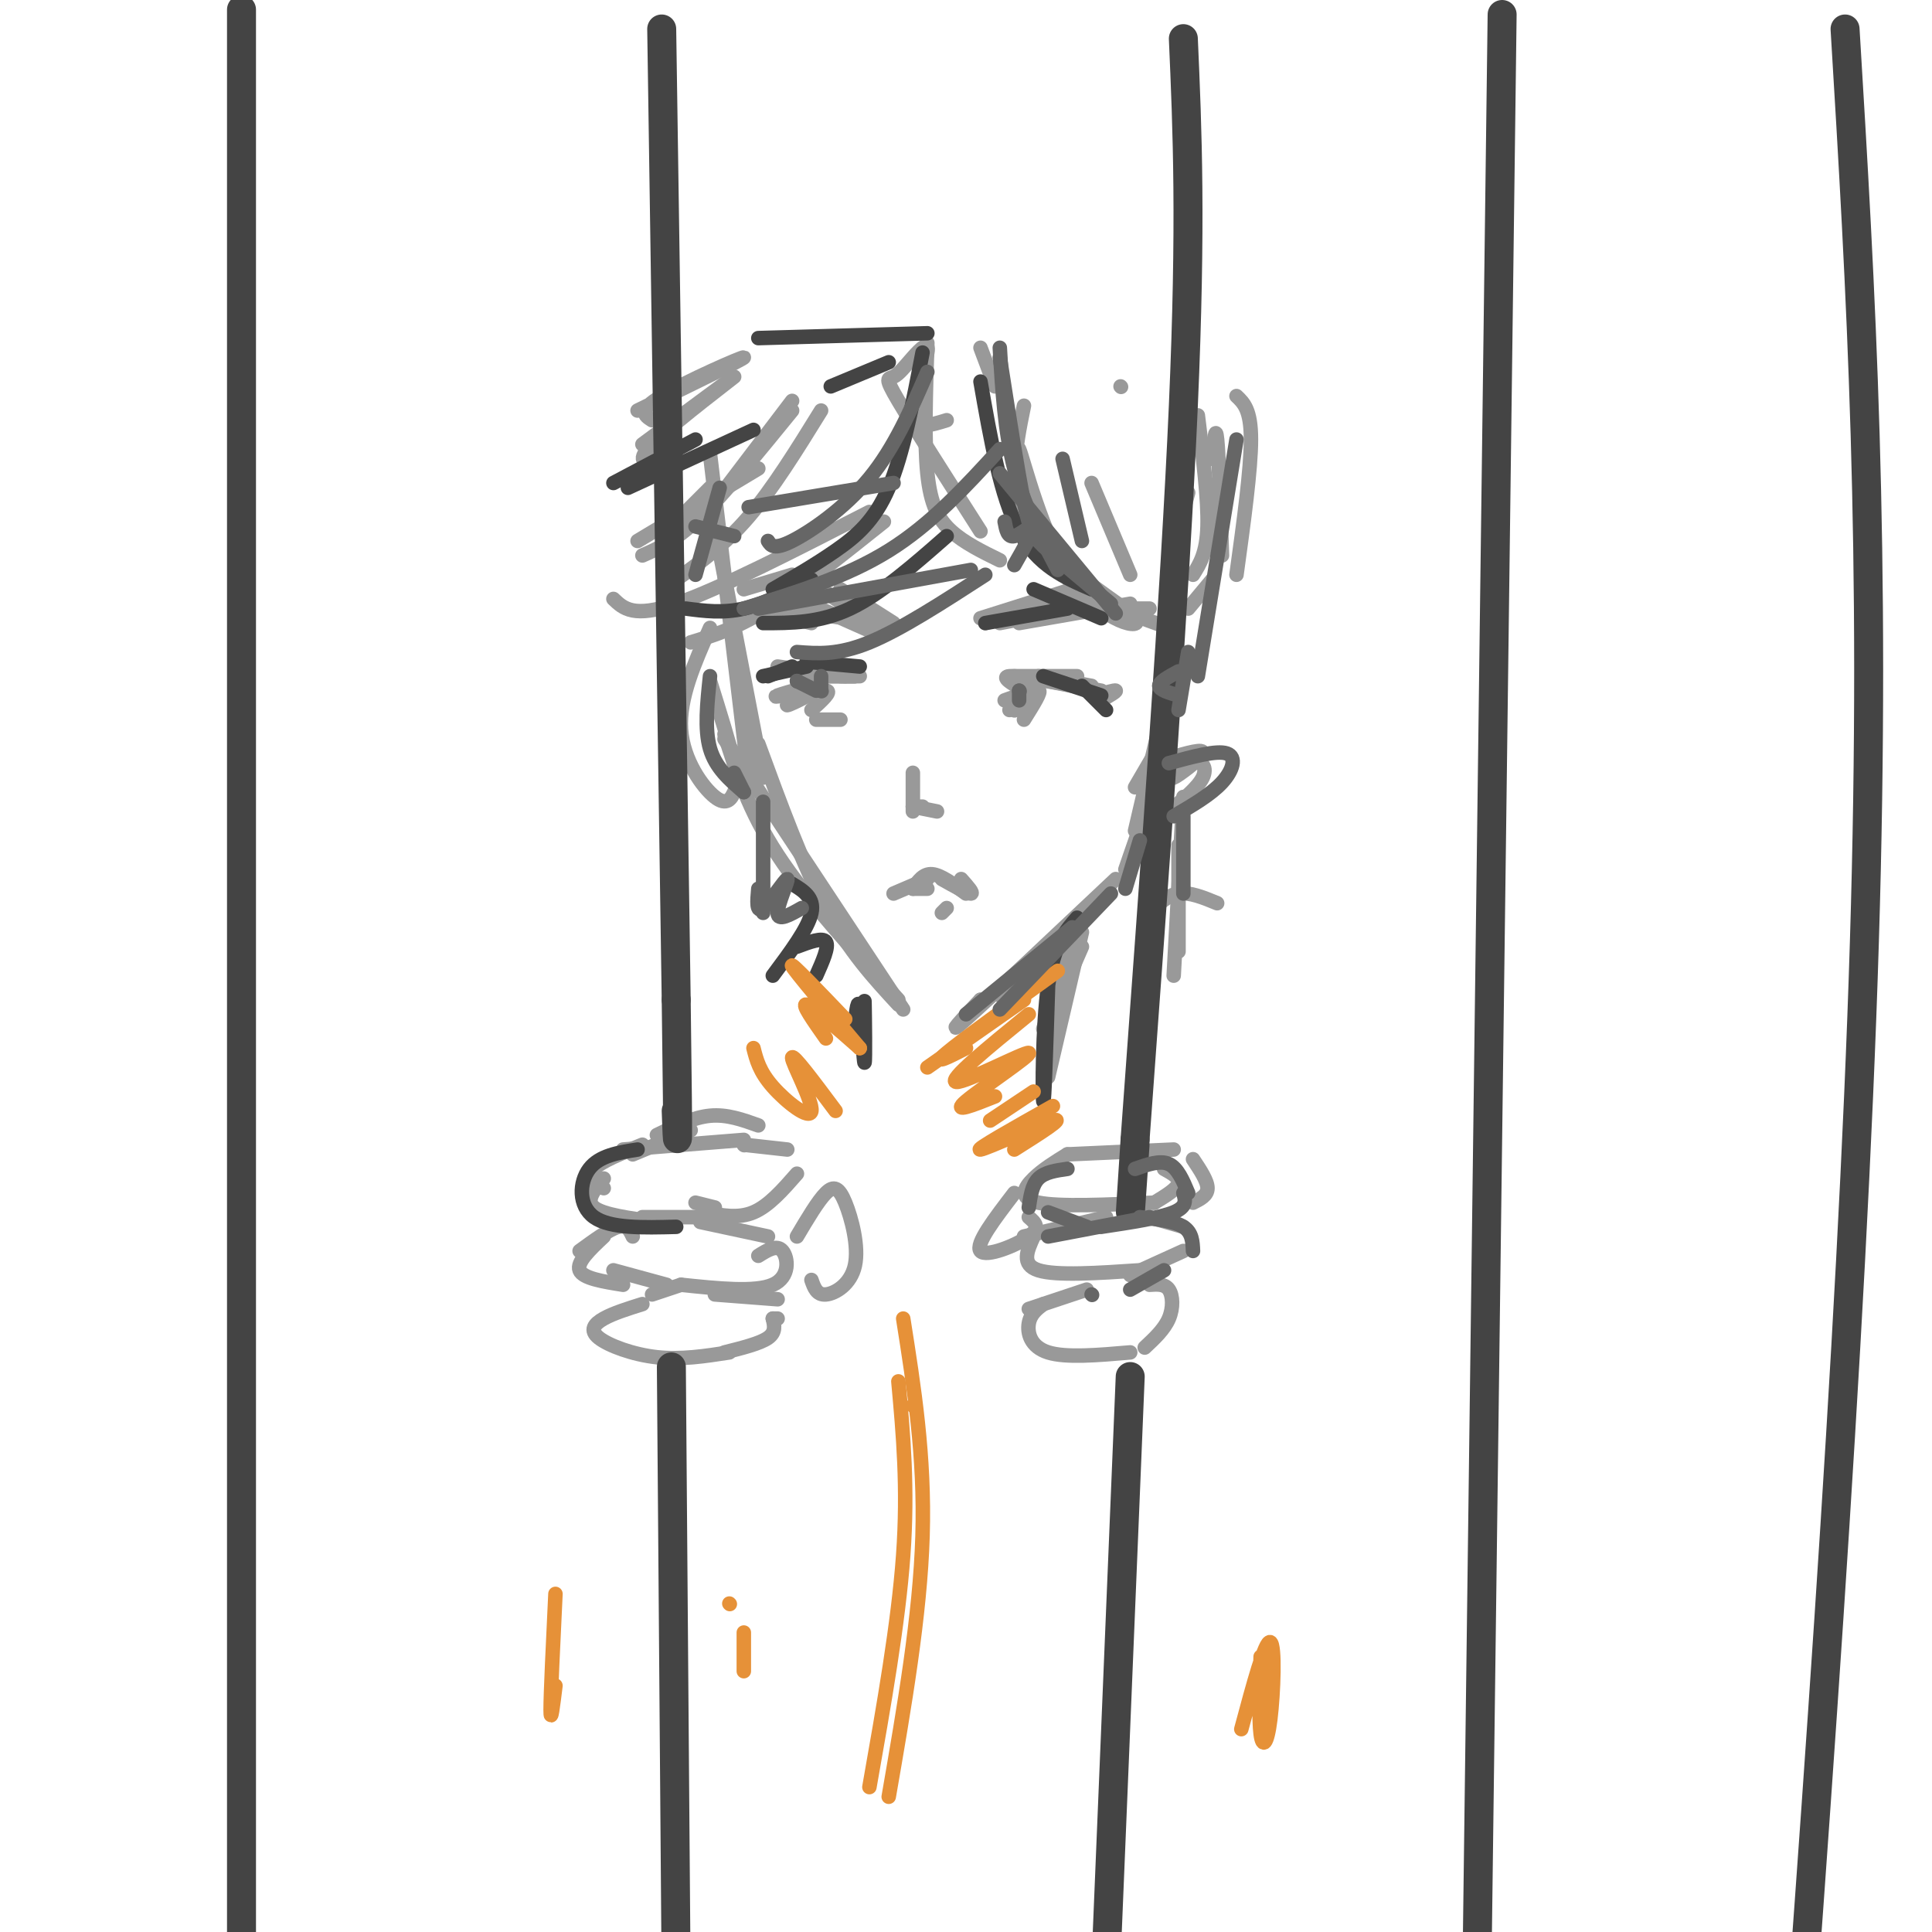 <svg viewBox='0 0 400 400' version='1.1' xmlns='http://www.w3.org/2000/svg' xmlns:xlink='http://www.w3.org/1999/xlink'><g fill='none' stroke='rgb(153,153,153)' stroke-width='3' stroke-linecap='round' stroke-linejoin='round'><path d='M147,94c0.000,0.000 8.000,67.000 8,67'/><path d='M148,109c0.000,0.000 10.000,52.000 10,52'/><path d='M150,152c2.500,7.917 5.000,15.833 11,25c6.000,9.167 15.500,19.583 25,30'/><path d='M150,153c0.000,0.000 37.000,56.000 37,56'/><path d='M157,154c4.583,12.500 9.167,25.000 14,34c4.833,9.000 9.917,14.500 15,20'/><path d='M203,207c0.000,0.000 0.100,0.100 0.1,0.1'/><path d='M203,207c-3.833,4.083 -7.667,8.167 -3,4c4.667,-4.167 17.833,-16.583 31,-29'/><path d='M217,196c-4.750,4.667 -9.500,9.333 -10,10c-0.500,0.667 3.250,-2.667 7,-6'/><path d='M219,194c0.000,0.000 0.100,0.100 0.1,0.1'/><path d='M242,154c0.000,0.000 -9.000,26.000 -9,26'/><path d='M242,142c0.000,0.000 -7.000,30.000 -7,30'/><path d='M242,151c0.000,0.000 -7.000,12.000 -7,12'/><path d='M131,239c0.000,0.000 12.000,-5.000 12,-5'/><path d='M136,235c3.750,-1.833 7.500,-3.667 11,-4c3.500,-0.333 6.750,0.833 10,2'/><path d='M154,236c0.000,0.000 -25.000,2.000 -25,2'/><path d='M133,237c-4.333,1.750 -8.667,3.500 -10,5c-1.333,1.500 0.333,2.750 2,4'/><path d='M125,244c-1.917,2.250 -3.833,4.500 -2,6c1.833,1.500 7.417,2.250 13,3'/><path d='M133,252c0.000,0.000 13.000,0.000 13,0'/><path d='M131,256c-0.583,-1.250 -1.167,-2.500 -3,-2c-1.833,0.500 -4.917,2.750 -8,5'/><path d='M125,256c-2.833,2.667 -5.667,5.333 -5,7c0.667,1.667 4.833,2.333 9,3'/><path d='M127,263c0.000,0.000 11.000,3.000 11,3'/><path d='M154,237c0.000,0.000 0.100,0.100 0.1,0.1'/><path d='M154,237c0.000,0.000 9.000,1.000 9,1'/><path d='M165,243c-2.917,3.333 -5.833,6.667 -9,8c-3.167,1.333 -6.583,0.667 -10,0'/><path d='M144,249c0.000,0.000 4.000,1.000 4,1'/><path d='M145,253c0.000,0.000 14.000,3.000 14,3'/><path d='M157,260c1.911,-1.200 3.822,-2.400 5,-1c1.178,1.400 1.622,5.400 -2,7c-3.622,1.600 -11.311,0.800 -19,0'/><path d='M141,266c0.000,0.000 -6.000,2.000 -6,2'/><path d='M133,270c-3.000,0.940 -6.000,1.881 -8,3c-2.000,1.119 -3.000,2.417 -1,4c2.000,1.583 7.000,3.452 12,4c5.000,0.548 10.000,-0.226 15,-1'/><path d='M148,268c0.000,0.000 13.000,1.000 13,1'/><path d='M160,273c0.000,0.000 1.000,0.000 1,0'/><path d='M160,273c0.333,1.417 0.667,2.833 -1,4c-1.667,1.167 -5.333,2.083 -9,3'/><path d='M165,256c2.187,-3.689 4.373,-7.378 6,-9c1.627,-1.622 2.694,-1.177 4,2c1.306,3.177 2.852,9.086 2,13c-0.852,3.914 -4.100,5.833 -6,6c-1.900,0.167 -2.450,-1.416 -3,-3'/><path d='M243,238c0.000,0.000 -22.000,1.000 -22,1'/><path d='M221,239c-2.533,1.556 -5.067,3.111 -7,5c-1.933,1.889 -3.267,4.111 1,5c4.267,0.889 14.133,0.444 24,0'/><path d='M239,249c2.333,-1.417 4.667,-2.833 5,-4c0.333,-1.167 -1.333,-2.083 -3,-3'/><path d='M229,252c0.000,0.000 -17.000,4.000 -17,4'/><path d='M214,256c-1.333,2.917 -2.667,5.833 1,7c3.667,1.167 12.333,0.583 21,0'/><path d='M234,264c0.000,0.000 11.000,-5.000 11,-5'/><path d='M245,254c0.000,0.000 -7.000,-2.000 -7,-2'/><path d='M225,267c0.000,0.000 -12.000,4.000 -12,4'/><path d='M216,270c-1.333,1.022 -2.667,2.044 -3,4c-0.333,1.956 0.333,4.844 4,6c3.667,1.156 10.333,0.578 17,0'/><path d='M237,279c2.022,-1.889 4.044,-3.778 5,-6c0.956,-2.222 0.844,-4.778 0,-6c-0.844,-1.222 -2.422,-1.111 -4,-1'/><path d='M210,247c-4.067,5.311 -8.133,10.622 -7,12c1.133,1.378 7.467,-1.178 10,-3c2.533,-1.822 1.267,-2.911 0,-4'/><path d='M247,240c1.500,2.250 3.000,4.500 3,6c0.000,1.500 -1.500,2.250 -3,3'/><path d='M185,185c0.000,0.000 7.000,-3.000 7,-3'/><path d='M189,184c0.000,0.000 3.000,0.000 3,0'/><path d='M189,184c1.083,-1.583 2.167,-3.167 4,-3c1.833,0.167 4.417,2.083 7,4'/><path d='M195,182c2.667,1.500 5.333,3.000 6,3c0.667,0.000 -0.667,-1.500 -2,-3'/><path d='M161,138c0.000,0.000 14.000,2.000 14,2'/><path d='M168,140c0.000,0.000 10.000,0.000 10,0'/><path d='M174,140c0.000,0.000 3.000,0.000 3,0'/><path d='M210,140c0.000,0.000 13.000,0.000 13,0'/><path d='M215,140c0.000,0.000 11.000,2.000 11,2'/><path d='M225,142c0.000,0.000 0.100,0.100 0.1,0.1'/><path d='M170,149c2.083,0.000 4.167,0.000 4,0c-0.167,0.000 -2.583,0.000 -5,0'/><path d='M165,144c2.663,-1.437 5.327,-2.874 4,-2c-1.327,0.874 -6.644,4.059 -6,4c0.644,-0.059 7.250,-3.362 7,-4c-0.250,-0.638 -7.357,1.389 -9,2c-1.643,0.611 2.179,-0.195 6,-1'/><path d='M167,143c-0.202,0.464 -3.708,2.125 -3,2c0.708,-0.125 5.631,-2.036 7,-2c1.369,0.036 -0.815,2.018 -3,4'/><path d='M211,145c1.750,-1.000 3.500,-2.000 3,-2c-0.500,0.000 -3.250,1.000 -6,2'/><path d='M211,145c0.000,0.000 -2.000,2.000 -2,2'/><path d='M214,144c-2.311,1.844 -4.622,3.689 -4,3c0.622,-0.689 4.178,-3.911 5,-4c0.822,-0.089 -1.089,2.956 -3,6'/><path d='M214,144c0.000,0.000 0.100,0.100 0.1,0.1'/><path d='M214,144c-3.583,-1.917 -7.167,-3.833 -5,-4c2.167,-0.167 10.083,1.417 18,3'/><path d='M217,141c0.000,0.000 11.000,2.000 11,2'/><path d='M227,144c1.917,-0.583 3.833,-1.167 4,-1c0.167,0.167 -1.417,1.083 -3,2'/><path d='M177,140c0.000,0.000 -9.000,0.000 -9,0'/><path d='M203,128c0.000,0.000 19.000,-6.000 19,-6'/><path d='M204,129c0.000,0.000 23.000,-6.000 23,-6'/><path d='M207,129c0.000,0.000 21.000,-4.000 21,-4'/><path d='M211,129c0.000,0.000 23.000,-4.000 23,-4'/><path d='M225,126c0.000,0.000 13.000,0.000 13,0'/><path d='M231,126c0.000,0.000 11.000,4.000 11,4'/><path d='M185,129c0.000,0.000 -11.000,-7.000 -11,-7'/><path d='M182,130c0.000,0.000 -12.000,-8.000 -12,-8'/><path d='M181,131c0.000,0.000 -18.000,-8.000 -18,-8'/><path d='M175,128c0.000,0.000 -14.000,-2.000 -14,-2'/><path d='M168,129c0.000,0.000 -12.000,-3.000 -12,-3'/><path d='M242,157c3.732,-1.093 7.464,-2.185 7,-1c-0.464,1.185 -5.124,4.648 -6,5c-0.876,0.352 2.033,-2.405 4,-3c1.967,-0.595 2.990,0.973 2,3c-0.990,2.027 -3.995,4.514 -7,7'/><path d='M246,166c0.000,0.000 -7.000,5.000 -7,5'/><path d='M222,194c0.000,0.000 -6.000,19.000 -6,19'/><path d='M224,196c0.000,0.000 -7.000,16.000 -7,16'/><path d='M196,188c0.000,0.000 -1.000,1.000 -1,1'/><path d='M189,160c0.000,0.000 0.000,8.000 0,8'/><path d='M189,167c0.000,0.000 5.000,1.000 5,1'/><path d='M189,167c0.000,0.000 2.000,0.000 2,0'/><path d='M164,83c0.000,0.000 -19.000,25.000 -19,25'/><path d='M140,108c0.000,0.000 7.000,-7.000 7,-7'/><path d='M164,85c-6.917,8.500 -13.833,17.000 -19,22c-5.167,5.000 -8.583,6.500 -12,8'/><path d='M132,112c0.000,0.000 25.000,-15.000 25,-15'/><path d='M170,85c-5.000,8.083 -10.000,16.167 -15,22c-5.000,5.833 -10.000,9.417 -15,13'/><path d='M127,124c2.083,2.000 4.167,4.000 13,1c8.833,-3.000 24.417,-11.000 40,-19'/><path d='M183,108c-8.667,6.917 -17.333,13.833 -24,18c-6.667,4.167 -11.333,5.583 -16,7'/><path d='M164,119c0.000,0.000 -10.000,3.000 -10,3'/><path d='M135,96c-1.778,-0.356 -3.556,-0.711 1,-5c4.556,-4.289 15.444,-12.511 16,-13c0.556,-0.489 -9.222,6.756 -19,14'/><path d='M135,87c-1.533,-0.978 -3.067,-1.956 2,-5c5.067,-3.044 16.733,-8.156 17,-8c0.267,0.156 -10.867,5.578 -22,11'/><path d='M212,84c-1.833,8.961 -3.667,17.922 2,26c5.667,8.078 18.833,15.272 21,18c2.167,2.728 -6.667,0.989 -13,-8c-6.333,-8.989 -10.167,-25.228 -11,-27c-0.833,-1.772 1.333,10.922 5,19c3.667,8.078 8.833,11.539 14,15'/><path d='M234,119c0.000,0.000 -8.000,-19.000 -8,-19'/><path d='M248,86c1.083,8.750 2.167,17.500 2,23c-0.167,5.500 -1.583,7.750 -3,10'/><path d='M251,95c0.333,-3.667 0.667,-7.333 1,-4c0.333,3.333 0.667,13.667 1,24'/><path d='M252,100c0.000,0.000 -1.000,4.000 -1,4'/><path d='M147,130c-3.215,7.281 -6.431,14.561 -6,21c0.431,6.439 4.507,12.035 7,14c2.493,1.965 3.402,0.298 4,-1c0.598,-1.298 0.885,-2.228 0,-6c-0.885,-3.772 -2.943,-10.386 -5,-17'/><path d='M245,165c0.000,0.000 -2.000,37.000 -2,37'/><path d='M244,175c0.000,0.000 0.000,22.000 0,22'/><path d='M238,189c1.833,-1.833 3.667,-3.667 6,-4c2.333,-0.333 5.167,0.833 8,2'/><path d='M192,71c-0.333,10.200 -0.667,20.400 0,27c0.667,6.600 2.333,9.600 5,12c2.667,2.400 6.333,4.200 10,6'/><path d='M203,110c-6.984,-10.931 -13.968,-21.862 -17,-27c-3.032,-5.138 -2.111,-4.482 -1,-5c1.111,-0.518 2.411,-2.211 4,-4c1.589,-1.789 3.466,-3.674 3,-1c-0.466,2.674 -3.276,9.907 -3,13c0.276,3.093 3.638,2.047 7,1'/><path d='M203,72c0.000,0.000 3.000,8.000 3,8'/><path d='M232,80c0.000,0.000 0.100,0.100 0.1,0.1'/><path d='M256,82c1.500,1.417 3.000,2.833 3,9c0.000,6.167 -1.500,17.083 -3,28'/><path d='M251,120c0.000,0.000 -5.000,6.000 -5,6'/><path d='M246,102c0.000,0.000 -4.000,15.000 -4,15'/><path d='M223,192c0.000,0.000 -7.000,30.000 -7,30'/><path d='M224,193c0.000,0.000 -7.000,30.000 -7,30'/></g>
<g fill='none' stroke='rgb(68,68,68)' stroke-width='3' stroke-linecap='round' stroke-linejoin='round'><path d='M158,140c0.000,0.000 9.000,-2.000 9,-2'/><path d='M159,140c0.000,0.000 5.000,-2.000 5,-2'/><path d='M167,137c0.000,0.000 11.000,1.000 11,1'/><path d='M216,140c0.000,0.000 12.000,4.000 12,4'/><path d='M224,142c0.000,0.000 5.000,5.000 5,5'/><path d='M204,129c0.000,0.000 17.000,-3.000 17,-3'/><path d='M214,122c0.000,0.000 14.000,6.000 14,6'/><path d='M203,79c2.083,11.917 4.167,23.833 8,31c3.833,7.167 9.417,9.583 15,12'/><path d='M191,73c-2.022,10.556 -4.044,21.111 -7,28c-2.956,6.889 -6.844,10.111 -11,13c-4.156,2.889 -8.578,5.444 -13,8'/><path d='M142,126c3.833,0.500 7.667,1.000 12,0c4.333,-1.000 9.167,-3.500 14,-6'/><path d='M156,89c0.000,0.000 -26.000,12.000 -26,12'/><path d='M144,91c0.000,0.000 -17.000,9.000 -17,9'/><path d='M157,70c0.000,0.000 35.000,-1.000 35,-1'/><path d='M184,75c0.000,0.000 -12.000,5.000 -12,5'/><path d='M196,111c-6.833,6.000 -13.667,12.000 -20,15c-6.333,3.000 -12.167,3.000 -18,3'/><path d='M164,183c2.333,1.417 4.667,2.833 4,6c-0.667,3.167 -4.333,8.083 -8,13'/><path d='M165,196c2.667,-1.000 5.333,-2.000 6,-1c0.667,1.000 -0.667,4.000 -2,7'/><path d='M223,190c-2.400,2.711 -4.800,5.422 -6,14c-1.200,8.578 -1.200,23.022 -1,24c0.200,0.978 0.600,-11.511 1,-24'/><path d='M177,212c0.310,-2.905 0.619,-5.810 1,-3c0.381,2.810 0.833,11.333 1,11c0.167,-0.333 0.048,-9.524 0,-12c-0.048,-2.476 -0.024,1.762 0,6'/><path d='M132,238c-3.956,0.622 -7.911,1.244 -10,4c-2.089,2.756 -2.311,7.644 1,10c3.311,2.356 10.156,2.178 17,2'/></g>
<g fill='none' stroke='rgb(68,68,68)' stroke-width='6' stroke-linecap='round' stroke-linejoin='round'><path d='M137,6c0.000,0.000 3.000,201.000 3,201'/><path d='M140,207c0.500,37.333 0.250,30.167 0,23'/><path d='M139,283c0.000,0.000 1.000,128.000 1,128'/><path d='M245,8c0.833,19.000 1.667,38.000 0,76c-1.667,38.000 -5.833,95.000 -10,152'/><path d='M235,236c-1.667,25.500 -0.833,13.250 0,1'/><path d='M234,285c0.000,0.000 -5.000,121.000 -5,121'/><path d='M50,2c0.000,0.000 0.000,454.000 0,454'/><path d='M311,3c0.000,0.000 -6.000,466.000 -6,466'/><path d='M382,6c3.250,53.667 6.500,107.333 4,189c-2.500,81.667 -10.750,191.333 -19,301'/></g>
<g fill='none' stroke='rgb(230,145,56)' stroke-width='3' stroke-linecap='round' stroke-linejoin='round'><path d='M192,221c0.000,0.000 20.000,-14.000 20,-14'/><path d='M219,201c-9.917,7.167 -19.833,14.333 -23,17c-3.167,2.667 0.417,0.833 4,-1'/><path d='M213,210c-8.458,6.899 -16.917,13.798 -15,14c1.917,0.202 14.208,-6.292 15,-6c0.792,0.292 -9.917,7.369 -13,10c-3.083,2.631 1.458,0.815 6,-1'/><path d='M214,226c0.000,0.000 -9.000,6.000 -9,6'/><path d='M178,217c-6.750,-8.000 -13.500,-16.000 -14,-17c-0.500,-1.000 5.250,5.000 11,11'/><path d='M178,217c-4.917,-4.333 -9.833,-8.667 -11,-9c-1.167,-0.333 1.417,3.333 4,7'/><path d='M173,230c-4.470,-5.994 -8.940,-11.988 -9,-11c-0.060,0.988 4.292,8.958 4,11c-0.292,2.042 -5.226,-1.845 -8,-5c-2.774,-3.155 -3.387,-5.577 -4,-8'/><path d='M218,229c-8.178,4.600 -16.356,9.200 -15,9c1.356,-0.200 12.244,-5.200 15,-6c2.756,-0.800 -2.622,2.600 -8,6'/><path d='M189,291c0.000,0.000 0.100,0.100 0.1,0.1'/><path d='M187,273c2.250,14.250 4.500,28.500 4,45c-0.500,16.500 -3.750,35.250 -7,54'/><path d='M186,286c1.000,11.000 2.000,22.000 1,36c-1.000,14.000 -4.000,31.000 -7,48'/><path d='M151,332c0.000,0.000 0.100,0.100 0.1,0.1'/><path d='M154,338c0.000,0.000 0.000,8.000 0,8'/><path d='M115,330c-0.500,10.417 -1.000,20.833 -1,24c0.000,3.167 0.500,-0.917 1,-5'/><path d='M261,343c-0.190,6.518 -0.381,13.036 0,16c0.381,2.964 1.333,2.375 2,-3c0.667,-5.375 1.048,-15.536 0,-16c-1.048,-0.464 -3.524,8.768 -6,18'/></g>
<g fill='none' stroke='rgb(102,102,102)' stroke-width='3' stroke-linecap='round' stroke-linejoin='round'><path d='M165,141c0.000,0.000 0.100,0.100 0.1,0.1'/><path d='M165,141c0.000,0.000 4.000,2.000 4,2'/><path d='M170,143c0.000,0.000 0.100,0.100 0.1,0.1'/><path d='M170,143c0.000,0.000 0.000,-3.000 0,-3'/><path d='M211,143c0.000,0.000 0.100,0.100 0.1,0.1'/><path d='M211,143c0.000,0.000 0.000,2.000 0,2'/><path d='M207,74c1.844,11.800 3.689,23.600 5,30c1.311,6.400 2.089,7.400 5,10c2.911,2.600 7.956,6.800 13,11'/><path d='M224,112c0.000,0.000 -4.000,-17.000 -4,-17'/><path d='M256,91c0.000,0.000 -8.000,49.000 -8,49'/><path d='M246,135c0.000,0.000 -2.000,12.000 -2,12'/><path d='M244,139c-2.000,1.083 -4.000,2.167 -4,3c0.000,0.833 2.000,1.417 4,2'/><path d='M207,72c0.500,8.667 1.000,17.333 3,25c2.000,7.667 5.500,14.333 9,21'/><path d='M231,127c0.000,0.000 -24.000,-29.000 -24,-29'/><path d='M192,77c-3.400,7.844 -6.800,15.689 -12,22c-5.200,6.311 -12.200,11.089 -16,13c-3.800,1.911 -4.400,0.956 -5,0'/><path d='M155,105c0.000,0.000 30.000,-5.000 30,-5'/><path d='M207,93c-7.083,7.750 -14.167,15.500 -23,21c-8.833,5.500 -19.417,8.750 -30,12'/><path d='M157,126c0.000,0.000 44.000,-8.000 44,-8'/><path d='M204,119c-8.750,5.667 -17.500,11.333 -24,14c-6.500,2.667 -10.750,2.333 -15,2'/><path d='M149,101c0.000,0.000 -5.000,18.000 -5,18'/><path d='M144,109c0.000,0.000 8.000,2.000 8,2'/><path d='M208,108c0.311,1.667 0.622,3.333 2,3c1.378,-0.333 3.822,-2.667 4,-2c0.178,0.667 -1.911,4.333 -4,8'/><path d='M158,166c0.000,0.000 0.000,23.000 0,23'/><path d='M157,184c-0.232,2.583 -0.464,5.167 1,4c1.464,-1.167 4.625,-6.083 5,-6c0.375,0.083 -2.036,5.167 -2,7c0.036,1.833 2.518,0.417 5,-1'/><path d='M147,140c-0.583,5.500 -1.167,11.000 0,15c1.167,4.000 4.083,6.500 7,9'/><path d='M154,164c0.000,0.000 -2.000,-4.000 -2,-4'/><path d='M242,158c4.956,-1.356 9.911,-2.711 12,-2c2.089,0.711 1.311,3.489 -1,6c-2.311,2.511 -6.156,4.756 -10,7'/><path d='M245,169c0.000,0.000 0.000,16.000 0,16'/><path d='M200,210c0.000,0.000 22.000,-18.000 22,-18'/><path d='M207,209c0.000,0.000 23.000,-24.000 23,-24'/><path d='M233,184c0.000,0.000 3.000,-10.000 3,-10'/><path d='M221,242c-2.333,0.333 -4.667,0.667 -6,2c-1.333,1.333 -1.667,3.667 -2,6'/><path d='M217,251c0.000,0.000 8.000,3.000 8,3'/><path d='M235,242c2.583,-0.917 5.167,-1.833 7,-1c1.833,0.833 2.917,3.417 4,6'/><path d='M245,247c0.417,1.417 0.833,2.833 -2,4c-2.833,1.167 -8.917,2.083 -15,3'/><path d='M217,256c0.000,0.000 21.000,-4.000 21,-4'/><path d='M236,252c3.583,0.417 7.167,0.833 9,2c1.833,1.167 1.917,3.083 2,5'/><path d='M241,263c0.000,0.000 -7.000,4.000 -7,4'/><path d='M226,268c0.000,0.000 0.100,0.100 0.1,0.1'/></g>
</svg>
